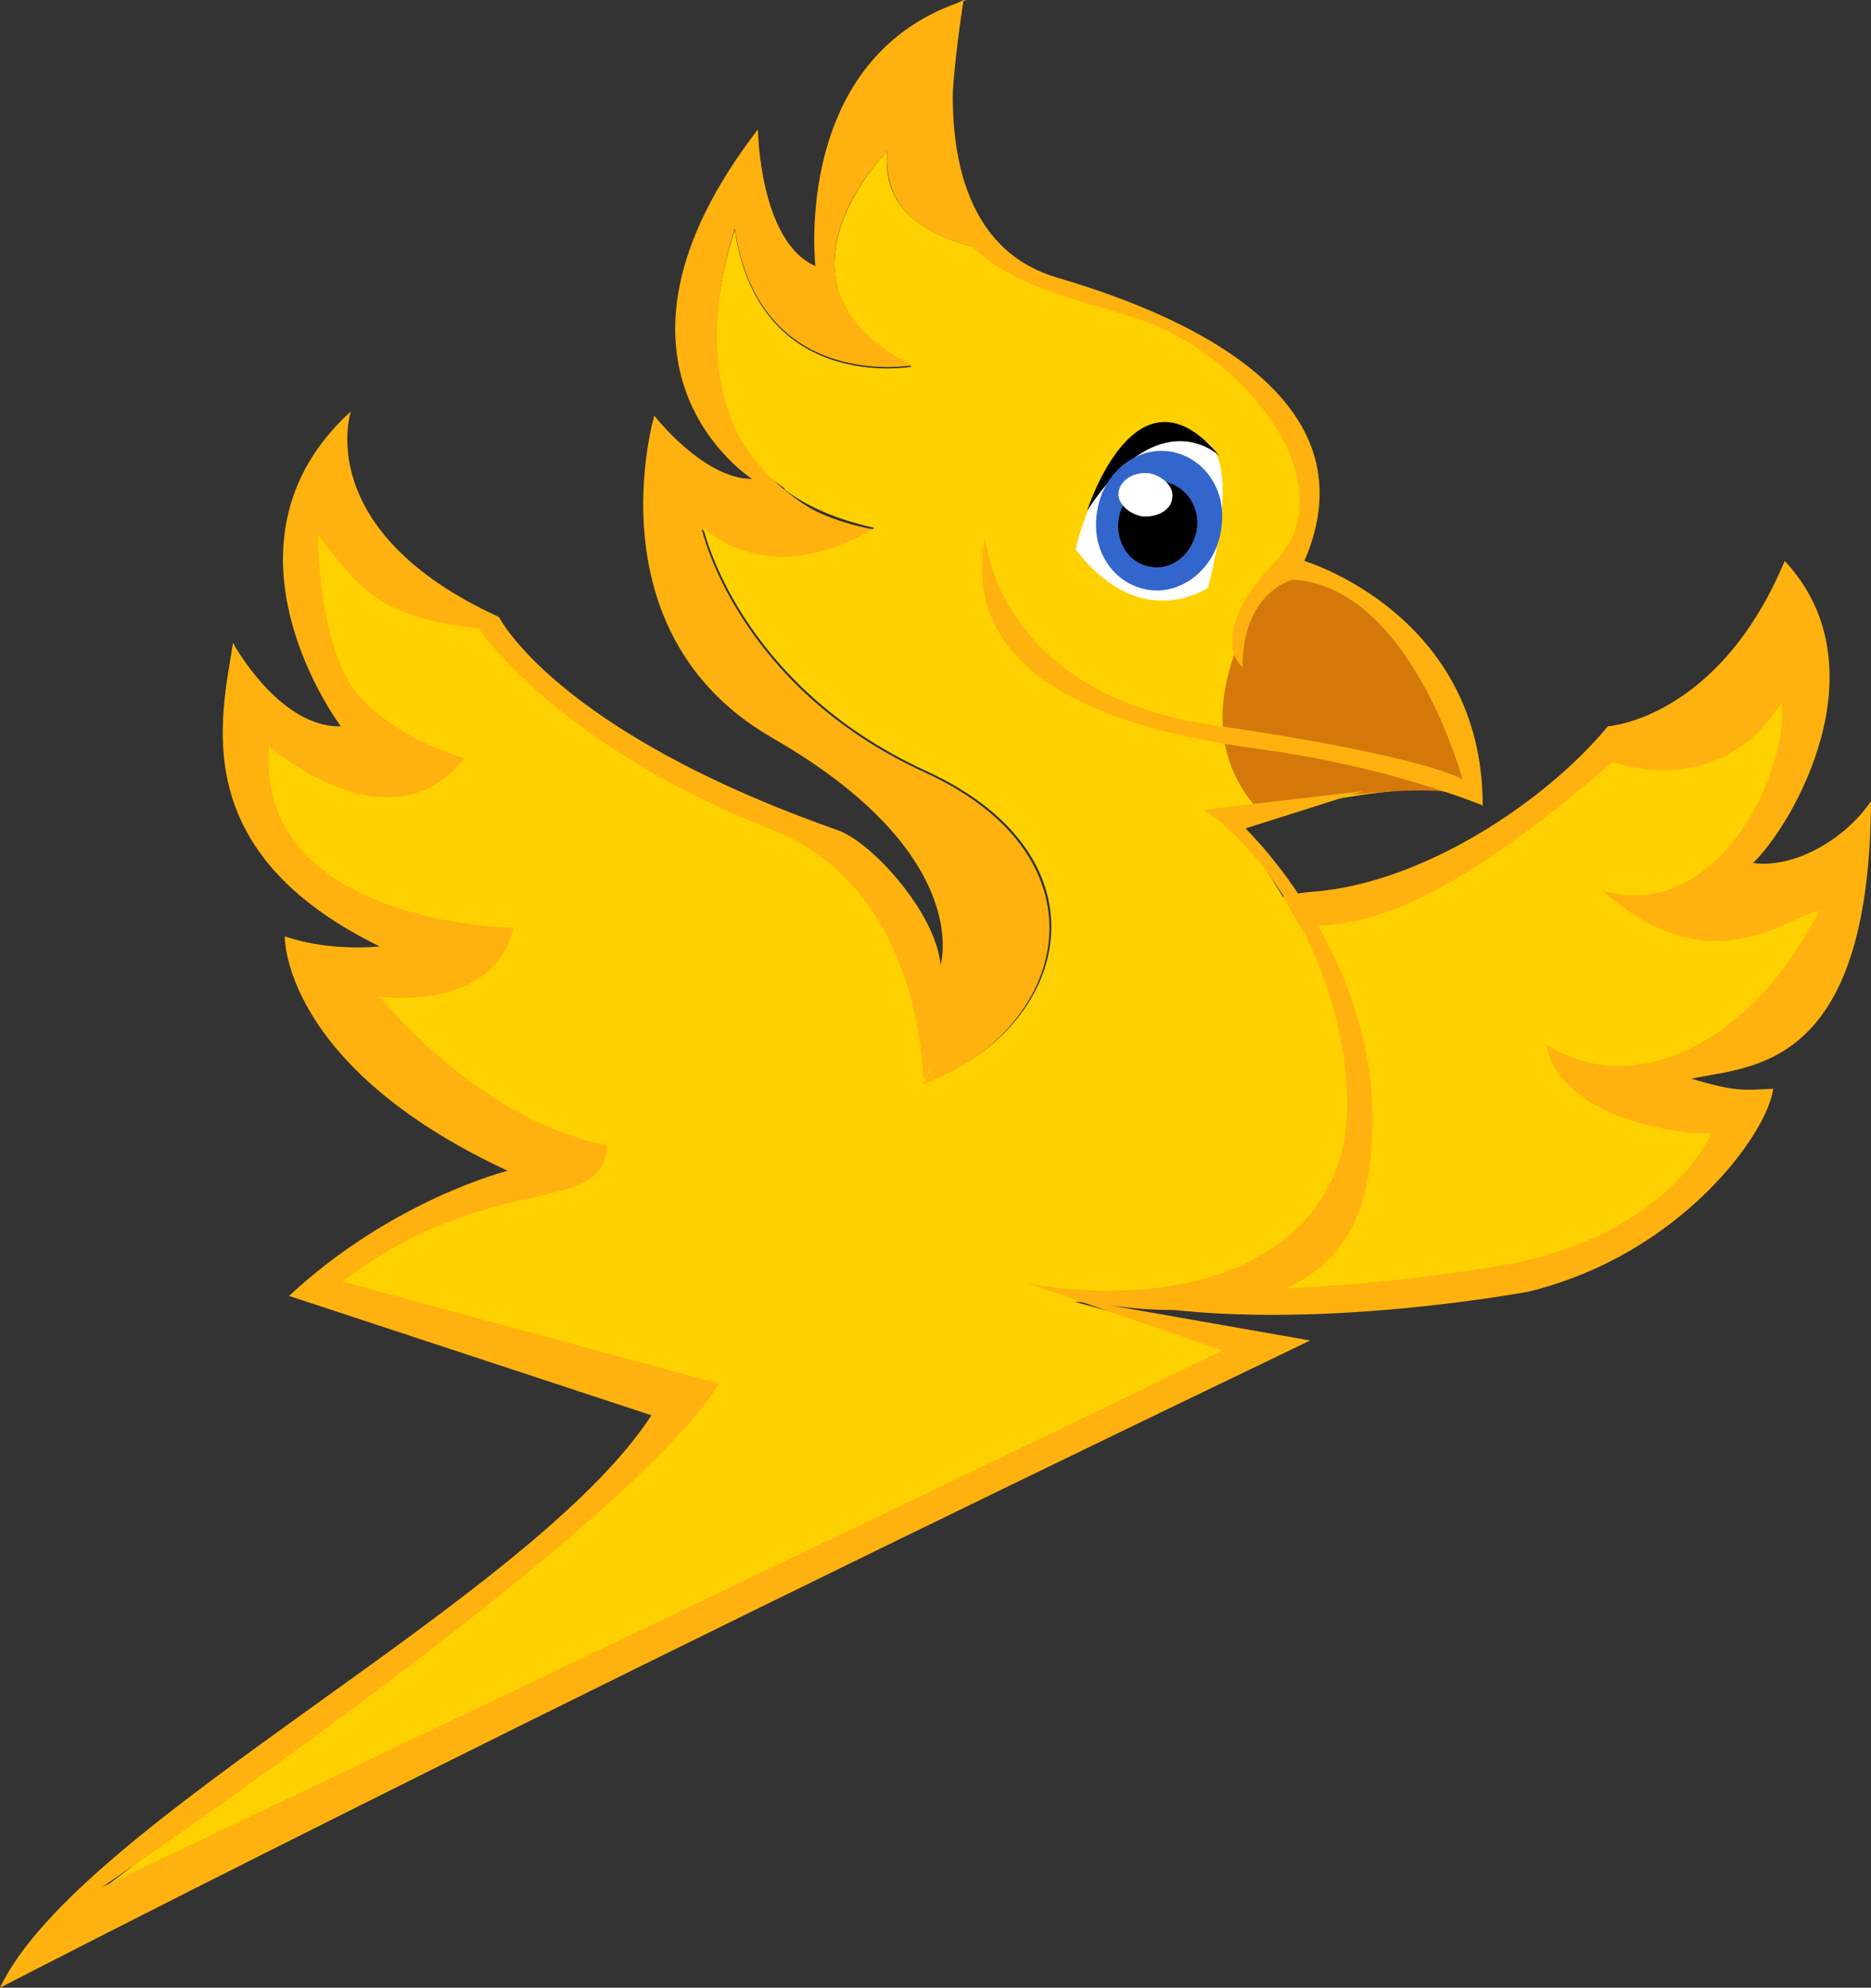 <?xml version="1.0" encoding="UTF-8"?>
<svg id="Layer_1" data-name="Layer 1" xmlns="http://www.w3.org/2000/svg" version="1.1" viewBox="0 0 130.1 138.2">
  <rect x="0" y="0" width="130.1" height="138.2" fill="#333333" stroke="none"/>
  <defs>
    <style>
      .cls-1 {
        fill: #36c;
      }

      .cls-1, .cls-2, .cls-3, .cls-4, .cls-5, .cls-6, .cls-7 {
        stroke-width: 0px;
      }

      .cls-2 {
        fill: none;
      }

      .cls-3 {
        fill: #ffd100;
      }

      .cls-4 {
        fill: #ffb20f;
      }

      .cls-5 {
        fill: #000;
      }

      .cls-6 {
        fill: #d47809;
      }

      .cls-7 {
        fill: #fff;
      }
    </style>
  </defs>
  <path class="cls-4" d="M111.8,50.5s7.7-.5,12.3-11.5c6.9,7.4.6,18.3-2.2,21,2.7.4,6.3-1.5,8.2-4.3-.1,18.8-8.4,18.4-12.5,19.3,3.1.9,3.5.8,5.7.7-.4,3.1-6.4,11.5-17,14.1,0,0-17,3.2-28.9.6-7.6-1.7-.6-.9-2.9-1.9-3.1-1.4,1.4-4.3,2.1-7.2,1.6-6.5,1.6-11.2,7.3-15.2,3.3-2.3,3.6-3.8,7.4-4.1,7.7-.6,16.2-6.3,20.5-11.5h0Z"/>
  <path class="cls-3" d="M112.2,53s7.4,2.8,11.7-4.2c.5,5-4.6,15.5-12.5,13.1,7.4,6.6,12.7,2,15.1,1.4-4.4,8.8-12.6,13.4-19,9.3,1,5.2,9.3,6.3,11.5,6.2,0,0-3,7.2-14.7,9.2-13.4,2.2-22.2,1.6-22.2,1.6-2.5-.9-5.5,0-7.8-.9-3.1-1.4,1.4-4.3,2.1-7.2,1.6-6.5,1.6-11.2,7.3-15.2,3.3-2.3,6.5-1.5,10.2-2.2,4.9-.9,10.9-4.8,18.1-11h0Z"/>
  <g>
    <path class="cls-4" d="M45.6,30.8s-2.8,13.6,7.4,19.2c10.2,5.5,15.8,13.7,12.2,21.7,0,0-2.6-10.2-14.1-12.3,0,0,1.4,2.4,1.7,10,0-7-.5-8.9-.5-8.9,8.5,5.5,11.7,15,11.7,15,10.3-3.8,13.4-15.8.3-21.8-13.1-6-15.5-16.9-15.5-16.9,5.3,4.5,11.9,0,11.9,0-2.7-.5-4.8-1.5-6.3-2.7-1,0-7.2,0-8.8-3.1Z"/>
    <path class="cls-3" d="M102.8,55.2s-2.5-12-12.9-16c0,0,6.2-7.3-6.1-15.4-6.5-4.3-11.9-4-14.9-6.4-3.5-.6-7.7-2.3-7.2-6.9,0,0-9.3,9.3,1.7,15,0,0-10.6,1.9-12.3-9.5,0,0-4,10.7,2.1,16.9.4.4.9.7,1.4,1.1h-.1c1.6,1.2,3.6,2.1,6.3,2.7,0,0-6.5,4.5-11.9,0,0,0,2.4,10.9,15.5,16.9,13.1,6,10.1,18-.3,21.8,0,0,4.6-5.8-3-12.5-2.1-4.9-22.9-11.9-26.9-19.2-5.5-.9-10.8-9.4-12.3-10.4,0,0-1.3,11.2,2.5,18-2.5,3.2-2-.8-6.6-.4-.2,4.5,1.4,14,16.8,14.5-2.1,6.5-10.4,2.5-10.4,2.5,6.4,9.6,16.2,12.4,16.2,12.4-.6,3.8-10.8,2.8-17.9,9.4l25.2,7.6c-.1,3.8-41.6,34.8-41.6,34.8,0,0,50.8-21.5,57.8-27.2,0,0,17.8-7.2,23.5-10.9l-12.7-3.5c19.4,1.4,26.5-12.8,11-33.3,0,0,12.2-3.5,16.9-1.9h0Z"/>
    <path class="cls-4" d="M67,0s-11.7,5.3-10.1,19.6c0,0-5.8-1.5-4.5-9.9,0,0-11.1,12.9.8,23.1-6-6.2-2.1-16.9-2.1-16.9,1.7,11.4,12.3,9.5,12.3,9.5-11-5.7-1.7-14.9-1.7-14.9-.4,4.7,3.7,6.3,7.2,6.9-2.7-2.1-3.6-6.2-1.9-17.4h0Z"/>
    <path class="cls-6" d="M89.7,38.9s-8.8,9.9-2.3,17.3c0,0,10.6-1.9,14-1,0,0,4.2-7.1-11.7-16.3Z"/>
    <path class="cls-4" d="M67,0s-4,16.2,6.5,19.3c10.6,3.1,21.8,9.1,17.2,19.7,0,0,12.4,3.7,12.4,17,0,0-6.5-2.7-15.4-3.9s-21.2-4.3-19.2-14.8c0,0,.7,10.9,15.8,13.1,15.1,2.2,17.4,3.8,17.4,3.8,0,0-3.6-13.4-11.8-13.9,0,0-3.5.8-3.5,6.1,0,0-2.7-2.1,2.3-7.4s-2.1-14.2-9.2-16.7c-7.1-2.5-18.3-3-14.1-20.3,0,0-10.6,7.4-7.8,18.6,0,0-6.7-1.1-6-9,0,0-7.9,17.2,5.9,24.4,0,0-8.2,1.2-10.8-3.4,0,0-3.4,10.8,9,17.8s12.4,19.2,8.5,24.7c0,0,0-13.3-10.5-17.4-15.2-6-20.4-14-20.4-14-7-.8-8.2-2.7-11.2-6.5,0,0,0,7.8,2.8,11.1,2.8,3.2,7.4,4.4,7.4,4.4-5.1,6.6-13.6-.8-13.6-.8-.9,12.4,17,12.6,17,12.6-1.3,5.9-9.3,4.8-9.3,4.8,8.2,9.5,15.8,10.3,15.8,10.3-.1,5.1-8,1.6-18.4,9.5l26.2,7.1c-6.2,10.2-42.9,35-42.9,35,0,0,58-27.6,77.9-37.3l-13.6-4.7s8,1.8,14.9-1.2c3.2-1.5,6.8-4.4,7.3-9.7.7-8.3-4.2-18.2-9.9-22l11.1-1.3-8.2,2.6s11.2,10.7,8.4,24.9c-2.1,10.4-15.6,8.7-18.7,8.1l14.8,2.6C33,121.1,0,138.2,0,138.2c5.5-11.6,36.9-26.9,45.3-39.8l-25.2-8.3c7.2-6.7,15.2-8.7,15.2-8.7-15.7-7.3-15.5-16.3-15.5-16.3,3.2,1.1,6.6.7,6.6.7-13.5-6.6-11-15.9-10.2-21.1,0,0,3.2,5.9,7.5,5.8,0,0-9.5-12.6.7-21.9,0,0-2.8,8.3,10.3,14.3,0,0,3.9,7.9,23.5,14.8,2.4.8,6.9,5.8,7.2,9.4,0,0,2.4-7.7-11.7-15.8-12.7-7.3-8.2-22.4-8.2-22.4,0,0,3.4,4.4,6.8,4.4,0,0-12.3-7.8.4-24.3,0,0,.1,7.8,4,9.5,0,0-1.7-14.7,10.5-18.5h0Z"/>
    <path class="cls-7" d="M84.1,40.8s-4.7,3.4-9.3-2.6c0,0,1.9-9.7,8.7-7.7,3.1,1.1.5,10.3.5,10.3h0Z"/>
    <path class="cls-5" d="M75.6,35.5s3.4-10.8,9.2-3.8c0,0-4.1-4-9.2,3.8Z"/>
    <path class="cls-1" d="M84.9,36.9c-.4,2.6-2.7,4.5-5.1,4.1s-4-2.8-3.5-5.5c.4-2.6,2.7-4.5,5.1-4.1,2.4.4,4,2.8,3.5,5.5h0Z"/>
    <path class="cls-5" d="M83.2,36.9c-.3,1.6-1.7,2.8-3.2,2.5-1.5-.2-2.5-1.8-2.2-3.4.3-1.6,1.7-2.8,3.2-2.5s2.5,1.8,2.2,3.4h0Z"/>
    <path class="cls-7" d="M81.5,34.7c-.1.8-1.1,1.3-2.1,1.2-1-.2-1.8-1-1.6-1.8s1.1-1.3,2.1-1.2c1,.2,1.8,1,1.6,1.8Z"/>
    <path class="cls-2" d="M54.5,34c-.5-.4-.9-.7-1.4-1.1.4.4.8.8,1.2,1.1h.1Z"/>
  </g>
</svg>
